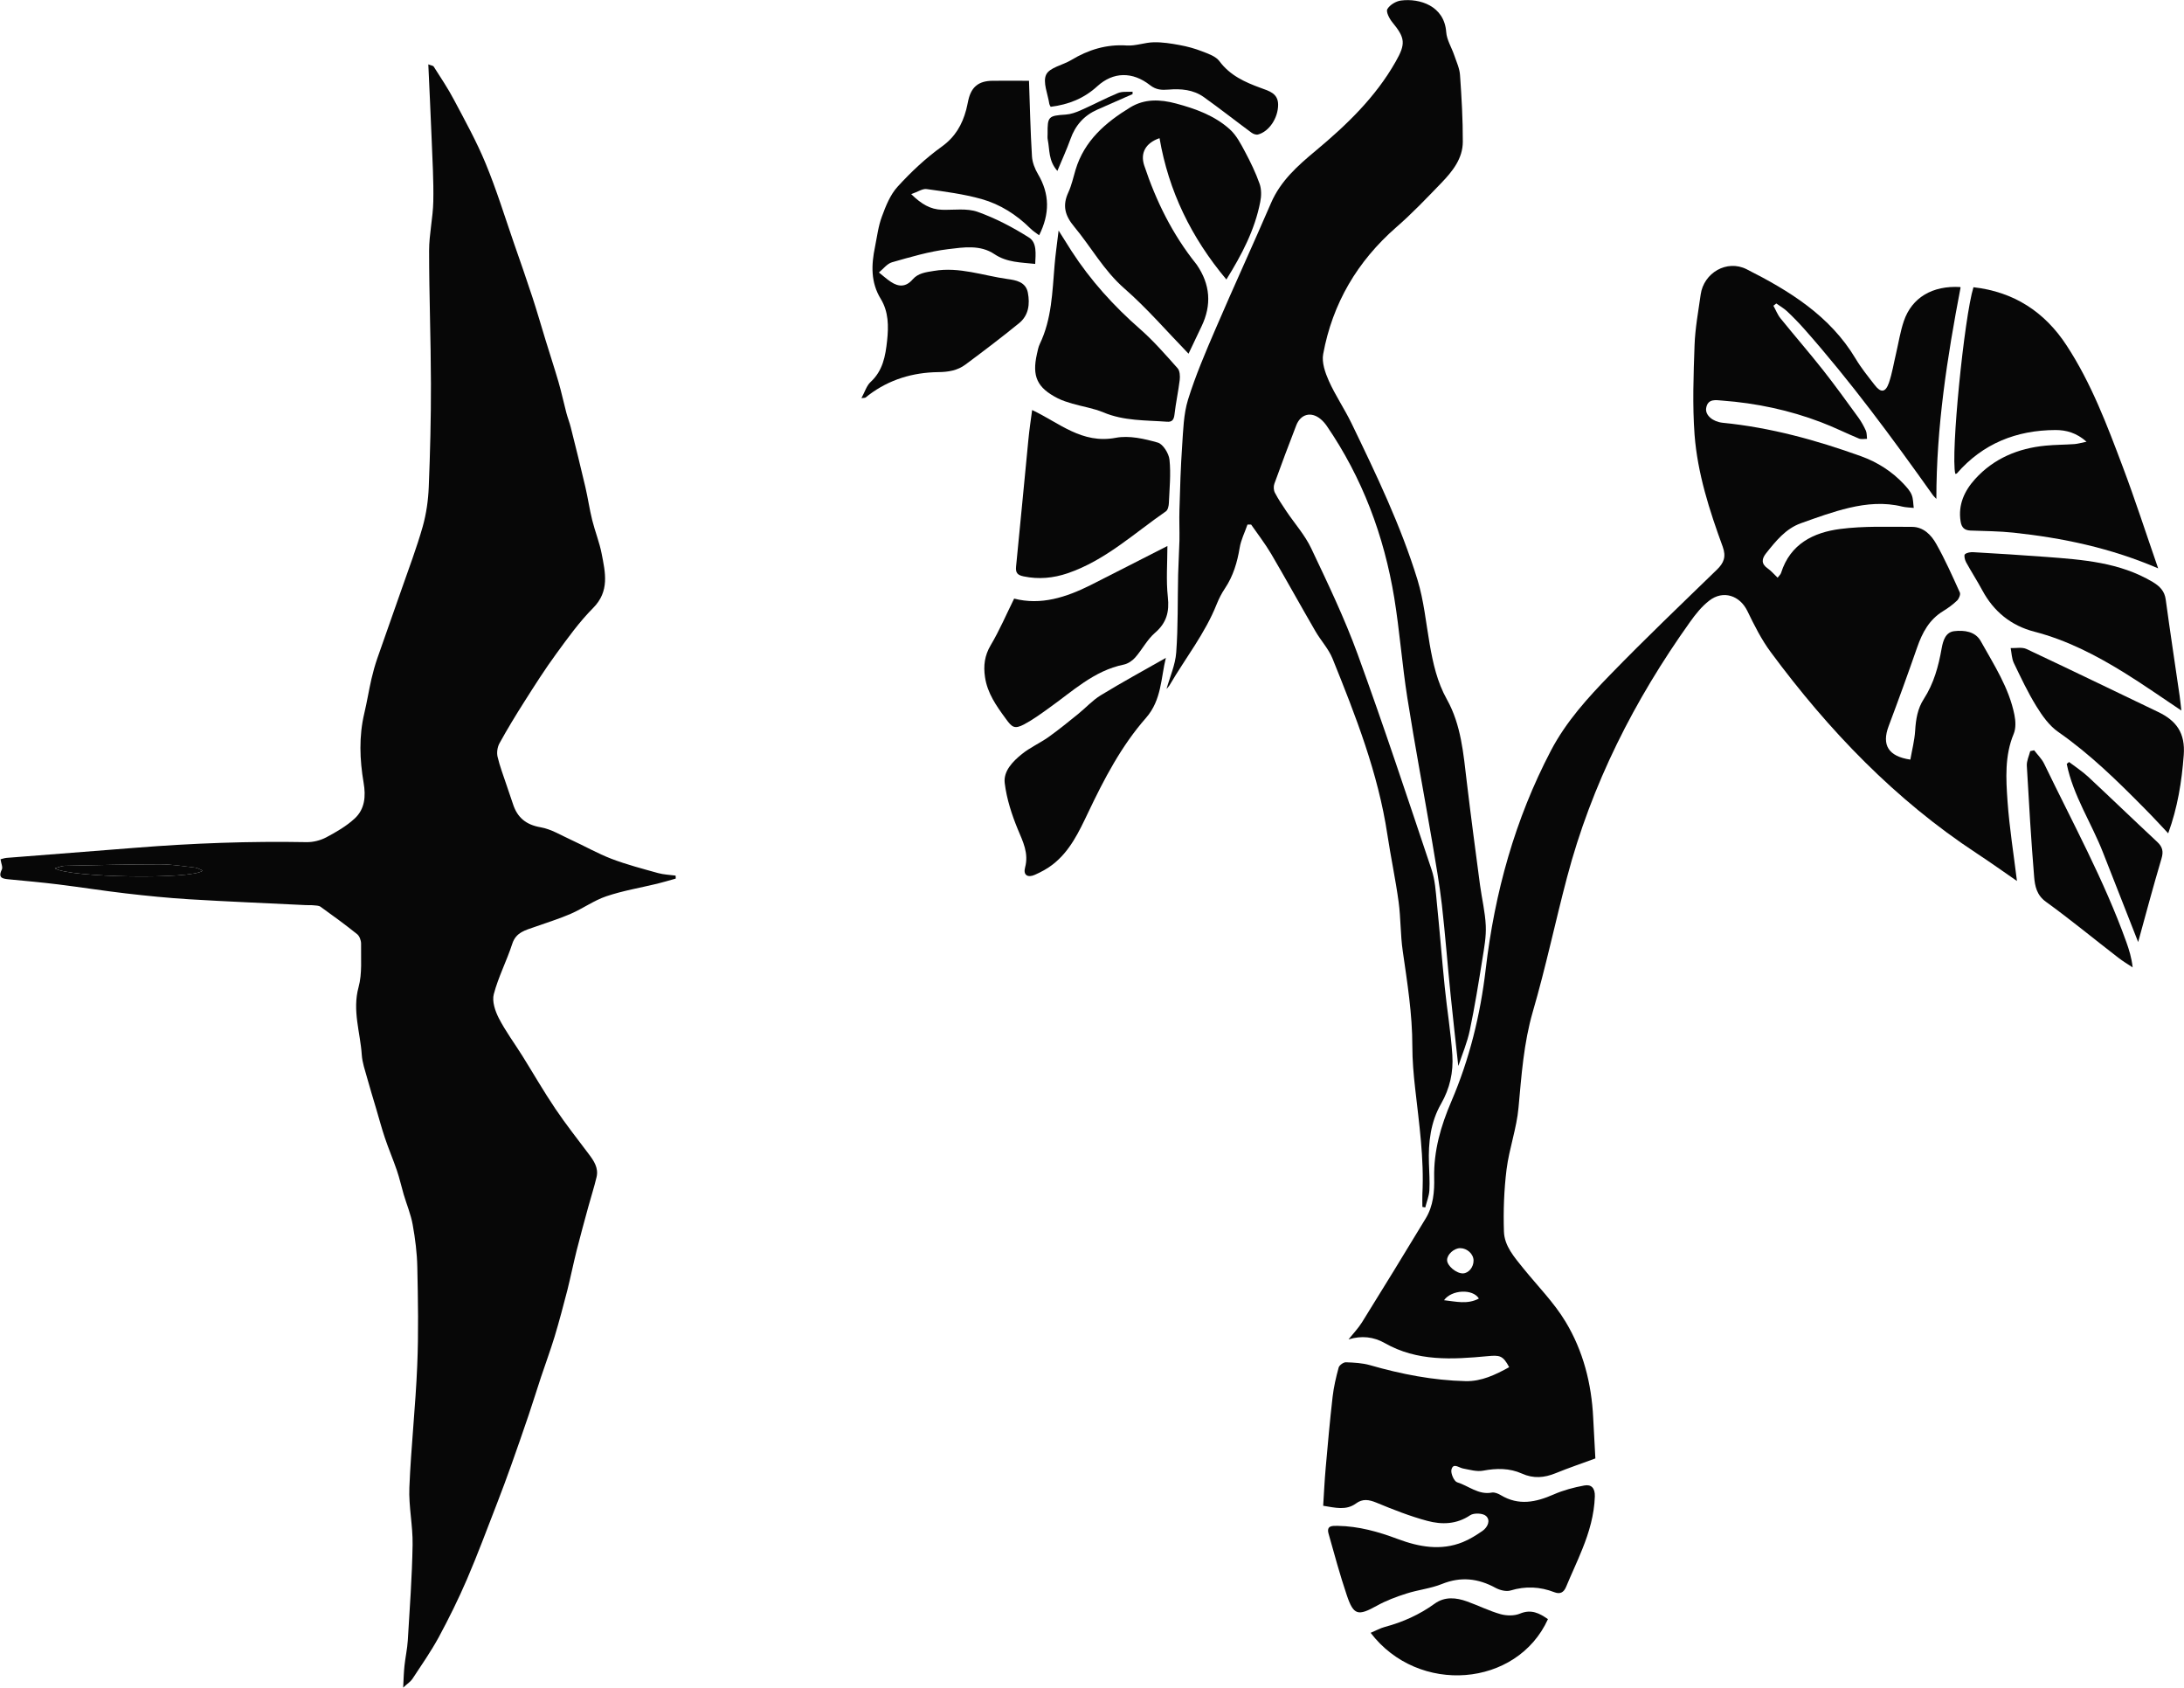 <svg viewBox="0 0 250.11 193.25" xmlns="http://www.w3.org/2000/svg" id="Layer_2"><defs><style>.cls-1{fill:#070707;}.cls-1,.cls-2{stroke-width:0px;}.cls-2{fill:#070707;}</style></defs><g id="Layer_1-2"><path d="M77.33,100.62c-.69.19-1.38.4-2.07.57-1.95.47-3.94.8-5.83,1.44-1.42.48-2.69,1.41-4.08,2.01-1.33.58-2.73,1-4.09,1.49-1.06.38-2.17.6-2.6,1.95-.63,1.94-1.59,3.78-2.11,5.75-.22.82.15,1.93.57,2.75.77,1.5,1.8,2.88,2.7,4.32,1.26,2.02,2.45,4.09,3.78,6.06,1.2,1.78,2.53,3.46,3.82,5.18.59.78,1.14,1.59.9,2.63-.27,1.15-.64,2.28-.95,3.42-.45,1.66-.91,3.31-1.33,4.98-.38,1.52-.69,3.05-1.07,4.57-.46,1.78-.93,3.56-1.46,5.32-.48,1.57-1.05,3.11-1.57,4.67-.47,1.42-.91,2.85-1.39,4.27-.66,1.94-1.33,3.88-2.02,5.81-.51,1.43-1.04,2.86-1.59,4.28-1.14,2.93-2.23,5.88-3.47,8.76-.97,2.25-2.06,4.46-3.22,6.61-.9,1.65-1.98,3.2-3.02,4.78-.21.32-.57.54-1.06,1,.05-.97.07-1.74.15-2.5.1-.97.32-1.93.38-2.9.22-3.65.49-7.3.55-10.95.04-2.19-.46-4.38-.37-6.56.19-4.66.71-9.3.9-13.96.16-3.75.09-7.51.01-11.26-.03-1.63-.24-3.27-.53-4.88-.21-1.18-.69-2.31-1.03-3.46-.27-.92-.47-1.85-.78-2.75-.43-1.26-.96-2.49-1.38-3.75-.37-1.09-.66-2.21-.99-3.31-.35-1.18-.71-2.35-1.04-3.54-.24-.87-.55-1.74-.61-2.63-.17-2.57-1.1-5.07-.37-7.75.43-1.57.26-3.32.29-4.99,0-.37-.18-.87-.46-1.09-1.36-1.09-2.76-2.11-4.18-3.13-.21-.15-.54-.14-.83-.17-.28-.03-.57,0-.85-.02-4.46-.22-8.93-.4-13.38-.67-2.42-.15-4.83-.39-7.23-.67-2.59-.3-5.17-.71-7.75-1.03-1.87-.23-3.75-.4-5.63-.58-.7-.07-1.32-.13-.83-1.13.13-.26-.08-.68-.15-1.17.21-.05.45-.14.71-.16,4.93-.39,9.86-.77,14.79-1.16,6.51-.52,13.03-.76,19.57-.64.74.01,1.57-.2,2.23-.55,1.15-.61,2.31-1.28,3.26-2.16,1.16-1.07,1.29-2.54,1.02-4.09-.45-2.65-.55-5.31.08-7.96.31-1.3.52-2.63.82-3.94.18-.78.4-1.56.66-2.32.92-2.65,1.87-5.29,2.79-7.94.83-2.38,1.73-4.75,2.42-7.18.41-1.46.63-3.01.69-4.52.16-3.94.26-7.89.25-11.83-.01-5.08-.21-10.16-.21-15.24,0-1.87.44-3.74.48-5.62.05-2.39-.1-4.79-.19-7.18-.11-2.8-.25-5.59-.38-8.53.32.13.55.14.62.26.8,1.26,1.64,2.5,2.33,3.82,1.27,2.39,2.59,4.78,3.62,7.28,1.23,2.97,2.18,6.06,3.23,9.1.72,2.07,1.45,4.15,2.13,6.23.53,1.61.99,3.24,1.49,4.86.49,1.61,1.02,3.21,1.49,4.82.34,1.17.59,2.37.9,3.54.15.57.37,1.11.51,1.68.57,2.27,1.14,4.55,1.67,6.83.29,1.25.47,2.53.78,3.77.32,1.29.83,2.54,1.08,3.84.42,2.16.93,4.3-.98,6.22-1.58,1.59-2.91,3.45-4.24,5.27-1.29,1.76-2.46,3.61-3.63,5.45-.99,1.56-1.96,3.15-2.85,4.77-.24.43-.33,1.06-.22,1.54.26,1.11.68,2.19,1.04,3.28.23.71.49,1.41.72,2.12.5,1.56,1.49,2.39,3.18,2.68,1.21.21,2.34.92,3.49,1.44,1.55.71,3.03,1.56,4.62,2.17,1.73.66,3.54,1.13,5.33,1.63.65.18,1.34.2,2.01.29,0,.11.01.22.02.33ZM6.28,99.43c1.68,1.08,15.83,1.29,16.94.26-.32-.13-.58-.31-.85-.34-1.34-.15-2.68-.38-4.01-.38-3.65,0-7.3.09-10.95.17-.33,0-.66.16-1.13.29Z" class="cls-2"></path><path d="M6.28,99.43c.47-.13.8-.28,1.13-.29,3.65-.08,7.3-.17,10.95-.17,1.34,0,2.68.22,4.01.38.27.03.53.21.85.34-1.11,1.03-15.26.82-16.94-.26Z" class="cls-2"></path><path d="M224.52,32.94c-1.53,7.98-2.77,15.95-2.77,24.19-.19-.21-.34-.34-.45-.51-4.63-6.51-9.36-12.94-14.66-18.93-.62-.7-1.28-1.38-1.97-2.03-.37-.35-.83-.61-1.25-.91-.11.09-.22.17-.33.26.27.48.47,1.02.81,1.44,1.6,1.98,3.28,3.91,4.86,5.91,1.41,1.79,2.74,3.64,4.08,5.48.33.46.61.97.84,1.48.12.27.09.62.13.93-.32,0-.67.08-.94-.04-1.45-.6-2.86-1.31-4.32-1.86-3.64-1.39-7.43-2.19-11.32-2.48-.7-.05-1.65-.27-1.84.85-.14.81.74,1.57,1.89,1.69,5.46.54,10.7,1.98,15.84,3.83,1.88.68,3.55,1.74,4.92,3.21.34.37.7.76.88,1.21.19.46.17,1,.24,1.5-.44-.05-.89-.05-1.31-.15-2.04-.51-4.09-.33-6.08.14-1.87.44-3.7,1.11-5.52,1.76-1.75.62-2.87,2.03-3.99,3.43-.52.65-.59,1.22.19,1.76.4.28.72.67,1.12,1.05.18-.24.35-.38.4-.56,1.05-3.31,3.7-4.62,6.77-5.02,2.71-.35,5.47-.24,8.22-.24,1.3,0,2.2.92,2.77,1.94,1.02,1.8,1.86,3.7,2.71,5.58.1.22-.11.72-.32.92-.48.46-1.03.86-1.6,1.21-1.59.97-2.38,2.46-2.97,4.15-1.05,3.02-2.14,6.03-3.27,9.03-.8,2.14-.04,3.45,2.49,3.82.19-1.09.48-2.19.55-3.3.08-1.3.27-2.53.99-3.64,1.15-1.78,1.69-3.76,2.05-5.82.16-.88.45-1.84,1.45-1.95,1.13-.13,2.4.03,3.02,1.14,1.51,2.71,3.24,5.34,3.86,8.45.14.69.18,1.53-.08,2.16-1.05,2.52-.89,5.15-.71,7.74.22,3.06.71,6.1,1.08,9.12-1.44-.99-3-2.11-4.6-3.16-9.36-6.15-16.97-14.09-23.59-23.04-1.07-1.44-1.89-3.08-2.68-4.71-.86-1.78-2.77-2.43-4.36-1.2-.86.66-1.58,1.56-2.21,2.45-6.38,8.94-11.28,18.6-14.09,29.26-1.35,5.11-2.43,10.28-3.91,15.35-1.05,3.62-1.3,7.29-1.64,10.99-.21,2.38-1.07,4.7-1.37,7.08-.29,2.35-.38,4.75-.3,7.12.05,1.66,1.2,2.94,2.21,4.2,1.64,2.03,3.52,3.92,4.85,6.13,2.01,3.33,2.97,7.07,3.16,10.99.08,1.6.17,3.21.25,4.66-1.63.6-3.11,1.1-4.55,1.69-1.3.53-2.54.64-3.87.04-1.41-.63-2.9-.62-4.43-.33-.73.14-1.55-.11-2.31-.25-.48-.09-1.11-.68-1.32.12-.11.43.3,1.35.65,1.46,1.31.4,2.44,1.47,3.97,1.18.32-.06.74.12,1.04.3,2.04,1.22,4,.81,6.03-.08,1.11-.49,2.32-.81,3.51-1.03.82-.16,1.25.3,1.22,1.25-.07,2.11-.65,4.09-1.43,6.02-.58,1.46-1.26,2.88-1.86,4.33-.27.65-.69.87-1.34.62-1.65-.64-3.3-.72-5.02-.2-.5.15-1.21-.03-1.7-.29-2.01-1.1-3.99-1.33-6.17-.45-1.29.52-2.72.66-4.05,1.09-1.17.37-2.34.81-3.4,1.4-2.15,1.19-2.66,1.11-3.44-1.22-.78-2.31-1.42-4.67-2.08-7.02-.27-.95.41-.92,1.05-.91,2.4.04,4.64.67,6.88,1.51,2.41.9,4.92,1.37,7.44.35.79-.32,1.54-.79,2.25-1.28.6-.42.96-1.21.41-1.71-.35-.33-1.39-.37-1.81-.09-1.57,1.06-3.26,1.09-4.91.65-1.99-.53-3.93-1.3-5.84-2.09-.86-.35-1.57-.47-2.34.1-1.13.82-2.36.48-3.75.26.09-1.45.16-2.91.29-4.37.24-2.71.48-5.41.79-8.11.13-1.13.39-2.24.69-3.34.07-.27.55-.62.83-.61.92.03,1.88.08,2.76.33,3.58,1.03,7.22,1.74,10.95,1.83,1.83.04,3.43-.74,4.99-1.6-.72-1.36-1.1-1.39-2.49-1.26-4.02.38-8.04.62-11.76-1.5-1.27-.72-2.65-.88-4.15-.42.52-.65,1.1-1.25,1.54-1.95,2.46-3.95,4.89-7.92,7.3-11.9.87-1.43,1.01-3.07.97-4.67-.06-3.09.76-5.92,1.97-8.74,2.07-4.82,3.32-9.9,3.93-15.11,1.03-8.8,3.35-17.18,7.47-25.05,1.74-3.32,4.23-6.06,6.8-8.7,3.97-4.09,8.1-8.03,12.2-12.01.81-.78,1.09-1.49.67-2.65-1.52-4.15-2.88-8.39-3.22-12.81-.25-3.4-.12-6.85,0-10.27.07-1.93.43-3.86.7-5.78.35-2.49,3-4.04,5.26-2.9,4.91,2.48,9.55,5.33,12.49,10.25.63,1.06,1.42,2.03,2.18,3.01.7.91,1.23.87,1.62-.23.38-1.1.56-2.27.83-3.4.29-1.24.48-2.5.89-3.7.92-2.69,3.28-4.08,6.47-3.89ZM168.75,144.34c0-.75-.74-1.42-1.53-1.42-.7,0-1.49.71-1.5,1.35-.02.66,1.07,1.57,1.83,1.54.65-.03,1.21-.72,1.2-1.48ZM169.36,148.69c-.69-1.14-3.13-1.02-3.99.19,1.36.15,2.68.51,3.99-.19Z" class="cls-1"></path><path d="M167,122.03c-.3-2.76-.61-5.45-.88-8.14-.35-3.44-.61-6.88-1-10.31-.28-2.39-.7-4.77-1.1-7.15-.94-5.5-1.98-10.99-2.85-16.51-.6-3.8-.88-7.66-1.5-11.46-1.17-7.11-3.65-13.74-7.75-19.72-.19-.27-.42-.53-.67-.74-1.08-.91-2.3-.61-2.81.72-.86,2.21-1.69,4.44-2.5,6.67-.11.3-.09.75.06,1.03.38.74.86,1.43,1.32,2.13.95,1.41,2.12,2.72,2.84,4.24,1.89,3.99,3.81,7.99,5.32,12.13,2.97,8.16,5.7,16.41,8.46,24.65.4,1.18.48,2.49.6,3.74.33,3.23.58,6.47.91,9.71.26,2.6.7,5.18.87,7.78.13,1.95-.28,3.83-1.29,5.59-1.2,2.09-1.47,4.42-1.39,6.8.03,1.04.11,2.09.05,3.12-.04.66-.31,1.3-.47,1.95-.11-.02-.22-.04-.33-.06,0-.49-.02-.97,0-1.46.21-4.08-.38-8.1-.83-12.13-.18-1.6-.32-3.21-.32-4.82,0-3.68-.58-7.28-1.1-10.9-.27-1.86-.22-3.75-.47-5.61-.35-2.58-.9-5.14-1.29-7.72-1.06-7.04-3.64-13.61-6.28-20.15-.46-1.13-1.35-2.07-1.97-3.15-1.7-2.93-3.33-5.89-5.04-8.81-.69-1.17-1.53-2.26-2.31-3.38-.14,0-.28,0-.42,0-.3.88-.74,1.73-.89,2.64-.28,1.68-.74,3.25-1.7,4.68-.37.55-.68,1.16-.93,1.78-1.33,3.36-3.59,6.19-5.39,9.27-.1.17-.25.31-.36.45.39-1.39,1.01-2.77,1.11-4.18.22-2.97.15-5.96.22-8.94.03-1.3.12-2.61.15-3.91.02-1.17-.04-2.34,0-3.52.07-2.44.14-4.88.31-7.31.12-1.76.16-3.6.67-5.26.86-2.77,2.01-5.45,3.16-8.12,2.07-4.82,4.27-9.59,6.35-14.41,1.1-2.54,3.05-4.26,5.1-5.97,3.54-2.95,6.86-6.13,9.17-10.21,1.17-2.05,1.1-2.71-.38-4.51-.34-.41-.75-1.21-.57-1.51.28-.48.99-.91,1.57-.98,2.11-.27,4.95.59,5.17,3.61.06.89.61,1.75.91,2.63.25.75.62,1.51.67,2.29.18,2.54.33,5.09.32,7.64,0,1.92-1.18,3.39-2.45,4.71-1.68,1.74-3.35,3.5-5.17,5.08-4.46,3.9-7.3,8.72-8.37,14.52-.18.96.23,2.14.65,3.08.75,1.67,1.8,3.21,2.6,4.86,2.82,5.84,5.64,11.69,7.55,17.91.73,2.38.97,4.92,1.4,7.39.38,2.18.86,4.32,1.96,6.29,1.65,2.94,1.9,6.24,2.29,9.5.47,3.93.99,7.84,1.51,11.76.21,1.56.59,3.1.66,4.66.06,1.26-.18,2.54-.38,3.79-.44,2.74-.88,5.49-1.45,8.2-.29,1.39-.86,2.72-1.3,4.05Z" class="cls-1"></path><path d="M247.15,65.08c-5.5-2.36-10.98-3.49-16.58-4.09-1.63-.17-3.28-.18-4.92-.24-.68-.03-1.01-.34-1.12-1.03-.32-1.93.46-3.55,1.66-4.87,2.13-2.35,4.92-3.52,8.06-3.82,1.1-.11,2.21-.1,3.32-.18.38-.03.75-.14,1.38-.27-1.16-1.03-2.34-1.34-3.56-1.34-4.47.02-8.31,1.54-11.29,4.97-.03.04-.12.03-.18.05-.55-2.21,1.03-18.01,2.08-21.37,4.62.52,8.16,2.82,10.67,6.67,2.82,4.31,4.63,9.12,6.43,13.9,1.41,3.74,2.64,7.55,4.04,11.59Z" class="cls-1"></path><path d="M104.35,22.23c1.18,1.15,2.2,1.75,3.53,1.79,1.37.04,2.84-.2,4.08.24,2.05.73,4.03,1.77,5.88,2.94.93.59.76,1.88.71,3.02-1.66-.18-3.24-.16-4.67-1.12-1.63-1.1-3.55-.78-5.3-.57-2.17.26-4.3.9-6.42,1.5-.57.16-1.01.77-1.51,1.17.46.36.89.76,1.38,1.08.89.59,1.72.6,2.49-.29.63-.72,1.5-.82,2.43-.97,2.92-.49,5.63.54,8.43.93.95.13,2.09.32,2.33,1.56.25,1.31.09,2.61-1.01,3.5-2,1.63-4.06,3.19-6.13,4.73-.91.68-1.96.86-3.13.87-2.9.04-5.59.84-7.94,2.61-.13.1-.26.22-.39.31-.05.03-.13.02-.46.06.39-.71.59-1.43,1.05-1.85,1.41-1.3,1.7-2.97,1.89-4.73.18-1.67.17-3.32-.73-4.79-1.16-1.9-1.08-3.89-.66-5.93.24-1.18.38-2.4.8-3.51.44-1.2.95-2.48,1.79-3.4,1.53-1.68,3.22-3.27,5.06-4.59,1.54-1.11,2.34-2.51,2.8-4.23.09-.35.16-.72.24-1.08.34-1.52,1.17-2.21,2.75-2.23,1.37-.02,2.74,0,4.2,0,.1,2.79.16,5.72.34,8.65.04.69.33,1.43.69,2.04,1.35,2.28,1.36,4.54.13,7-.37-.28-.71-.49-.98-.76-1.6-1.59-3.48-2.79-5.62-3.39-2.04-.57-4.18-.85-6.28-1.14-.47-.07-1.01.32-1.77.58Z" class="cls-1"></path><path d="M140.45,32.01c-4.02-4.79-6.62-10.12-7.66-16.19-1.63.56-2.21,1.73-1.76,3.11,1.36,4.1,3.25,7.92,5.96,11.3.02.03.04.05.06.08q2.33,3.38.54,7.08c-.51,1.05-1,2.11-1.48,3.11-2.44-2.51-4.73-5.18-7.35-7.47-2.36-2.06-3.8-4.74-5.74-7.07-1.08-1.29-1.37-2.44-.67-3.94.37-.81.56-1.7.82-2.57,1-3.34,3.44-5.43,6.26-7.15,1.64-1,3.41-.94,5.24-.45,2.25.6,4.43,1.39,6.17,2.96.74.67,1.24,1.63,1.72,2.53.64,1.2,1.24,2.43,1.69,3.71.22.63.21,1.41.07,2.08-.62,3.19-2.1,6.02-3.88,8.88Z" class="cls-1"></path><path d="M118.2,46.95c3.1,1.46,5.7,3.92,9.58,3.18,1.53-.29,3.27.11,4.81.55.6.17,1.27,1.25,1.34,1.97.17,1.62,0,3.28-.07,4.93-.01.33-.11.81-.34.97-3.65,2.52-6.94,5.62-11.25,7.09-1.65.56-3.32.72-5.04.36-.67-.14-.95-.37-.87-1.13.49-4.84.93-9.69,1.41-14.53.11-1.16.29-2.32.43-3.39Z" class="cls-1"></path><path d="M116.13,68.54c3.06.8,5.97-.14,8.8-1.56,2.91-1.47,5.81-2.96,8.76-4.46,0,1.96-.16,3.92.05,5.84.19,1.71-.15,2.97-1.48,4.11-.89.77-1.46,1.91-2.25,2.81-.33.38-.84.72-1.32.82-3.42.7-5.86,3.06-8.57,4.98-.92.66-1.85,1.34-2.85,1.87-1.09.57-1.38.33-2.08-.64-1.08-1.47-2.12-2.93-2.39-4.79-.19-1.29-.05-2.46.66-3.65,1-1.68,1.77-3.49,2.68-5.33Z" class="cls-1"></path><path d="M249.82,81.37c-2.24-1.49-4.37-3-6.58-4.36-3.22-1.99-6.56-3.72-10.27-4.68-2.66-.69-4.65-2.3-5.96-4.74-.59-1.09-1.26-2.13-1.86-3.22-.14-.26-.26-.78-.13-.9.22-.2.65-.26.98-.24,2.78.16,5.56.33,8.33.54,4.21.32,8.41.62,12.18,2.86.82.49,1.38,1.04,1.51,2.04.5,3.68,1.06,7.34,1.59,11.01.08.55.13,1.1.2,1.69Z" class="cls-1"></path><path d="M121.23,26.4c.6.95,1.03,1.65,1.47,2.33,2.18,3.37,4.84,6.31,7.86,8.95,1.55,1.36,2.92,2.94,4.3,4.49.26.29.29.9.24,1.34-.16,1.32-.45,2.63-.6,3.96-.07.59-.27.87-.86.82-2.45-.18-4.93-.08-7.28-1.07-1.13-.47-2.37-.66-3.56-1-.57-.17-1.15-.35-1.68-.62-2.35-1.2-2.95-2.5-2.37-5.07.09-.39.16-.8.33-1.15,1.37-2.85,1.43-5.95,1.69-9.01.1-1.22.28-2.43.46-3.96Z" class="cls-1"></path><path d="M133.52,75.3c-.58,2.3-.48,4.85-2.28,6.9-2.83,3.22-4.8,7-6.63,10.85-1.04,2.18-2.07,4.39-4.03,5.92-.62.49-1.35.88-2.07,1.2-.83.37-1.35.02-1.12-.83.44-1.65-.24-2.96-.84-4.4-.69-1.68-1.27-3.47-1.49-5.27-.17-1.38.93-2.49,1.97-3.33.93-.75,2.06-1.25,3.04-1.94,1.16-.83,2.27-1.73,3.38-2.63.88-.71,1.66-1.58,2.61-2.16,2.44-1.49,4.96-2.86,7.47-4.29Z" class="cls-1"></path><path d="M248.31,95.43c-.94-1-1.82-1.96-2.74-2.88-3.09-3.13-6.22-6.2-9.85-8.73-1.03-.71-1.84-1.85-2.51-2.94-.98-1.58-1.78-3.29-2.59-4.97-.24-.51-.25-1.13-.36-1.7.6.02,1.29-.13,1.8.1,5.04,2.37,10.05,4.8,15.08,7.21,2.09,1,3.13,2.4,2.94,4.94-.23,3.06-.7,6-1.78,8.96Z" class="cls-1"></path><path d="M120.31,12.21c-.06-.12-.12-.21-.14-.3-.17-1.14-.78-2.51-.36-3.37.4-.82,1.9-1.08,2.86-1.66,1.97-1.19,4.05-1.83,6.39-1.67,1.01.06,2.04-.35,3.07-.37.99-.02,1.99.14,2.96.32.88.16,1.76.4,2.6.73.7.27,1.55.56,1.96,1.12,1.22,1.64,2.92,2.4,4.73,3.06.95.35,1.99.61,1.99,1.92,0,1.53-1.04,3.08-2.3,3.41-.22.06-.55-.06-.75-.21-1.83-1.35-3.62-2.76-5.47-4.08-1.2-.85-2.61-.97-4.04-.85-.77.06-1.41.04-2.11-.51-2-1.57-4.21-1.54-6.03.12-1.53,1.4-3.28,2.1-5.35,2.36Z" class="cls-1"></path><path d="M232.94,85.9c.39.52.88.98,1.16,1.56,3.25,6.74,6.86,13.32,9.4,20.39.32.9.61,1.82.73,2.92-.56-.37-1.14-.71-1.66-1.12-2.76-2.13-5.45-4.35-8.27-6.39-1.07-.77-1.26-1.81-1.35-2.84-.35-4.24-.6-8.49-.84-12.74-.03-.55.25-1.11.39-1.67.15-.03.3-.07.45-.1Z" class="cls-1"></path><path d="M156.96,186.97c.61-.26,1.11-.54,1.64-.68,2.05-.55,3.95-1.4,5.68-2.65,1.17-.85,2.47-.72,3.74-.26,1.28.46,2.52,1.08,3.82,1.45.69.19,1.57.21,2.22-.06,1.3-.54,2.23-.05,3.21.63-3.54,7.8-14.84,8.74-20.31,1.56Z" class="cls-1"></path><path d="M236.94,87.25c.73.56,1.51,1.06,2.18,1.68,2.65,2.47,5.26,4.99,7.92,7.47.61.57.74,1.09.49,1.92-.95,3.2-1.81,6.42-2.67,9.55-1.3-3.32-2.66-6.76-4.01-10.21-1.33-3.42-3.43-6.54-4.17-10.19.09-.07.18-.15.27-.22Z" class="cls-1"></path><path d="M129.69,10.78c-1.34.59-2.68,1.18-4.02,1.77-1.52.67-2.52,1.79-3.08,3.37-.42,1.18-.95,2.32-1.5,3.65-1.04-1.17-.87-2.43-1.1-3.56-.05-.23-.02-.47-.02-.7-.02-1.97.1-2.06,2.08-2.19.58-.04,1.17-.25,1.71-.49,1.43-.63,2.81-1.37,4.26-1.97.5-.21,1.12-.12,1.68-.16,0,.1,0,.19,0,.29Z" class="cls-1"></path></g></svg>